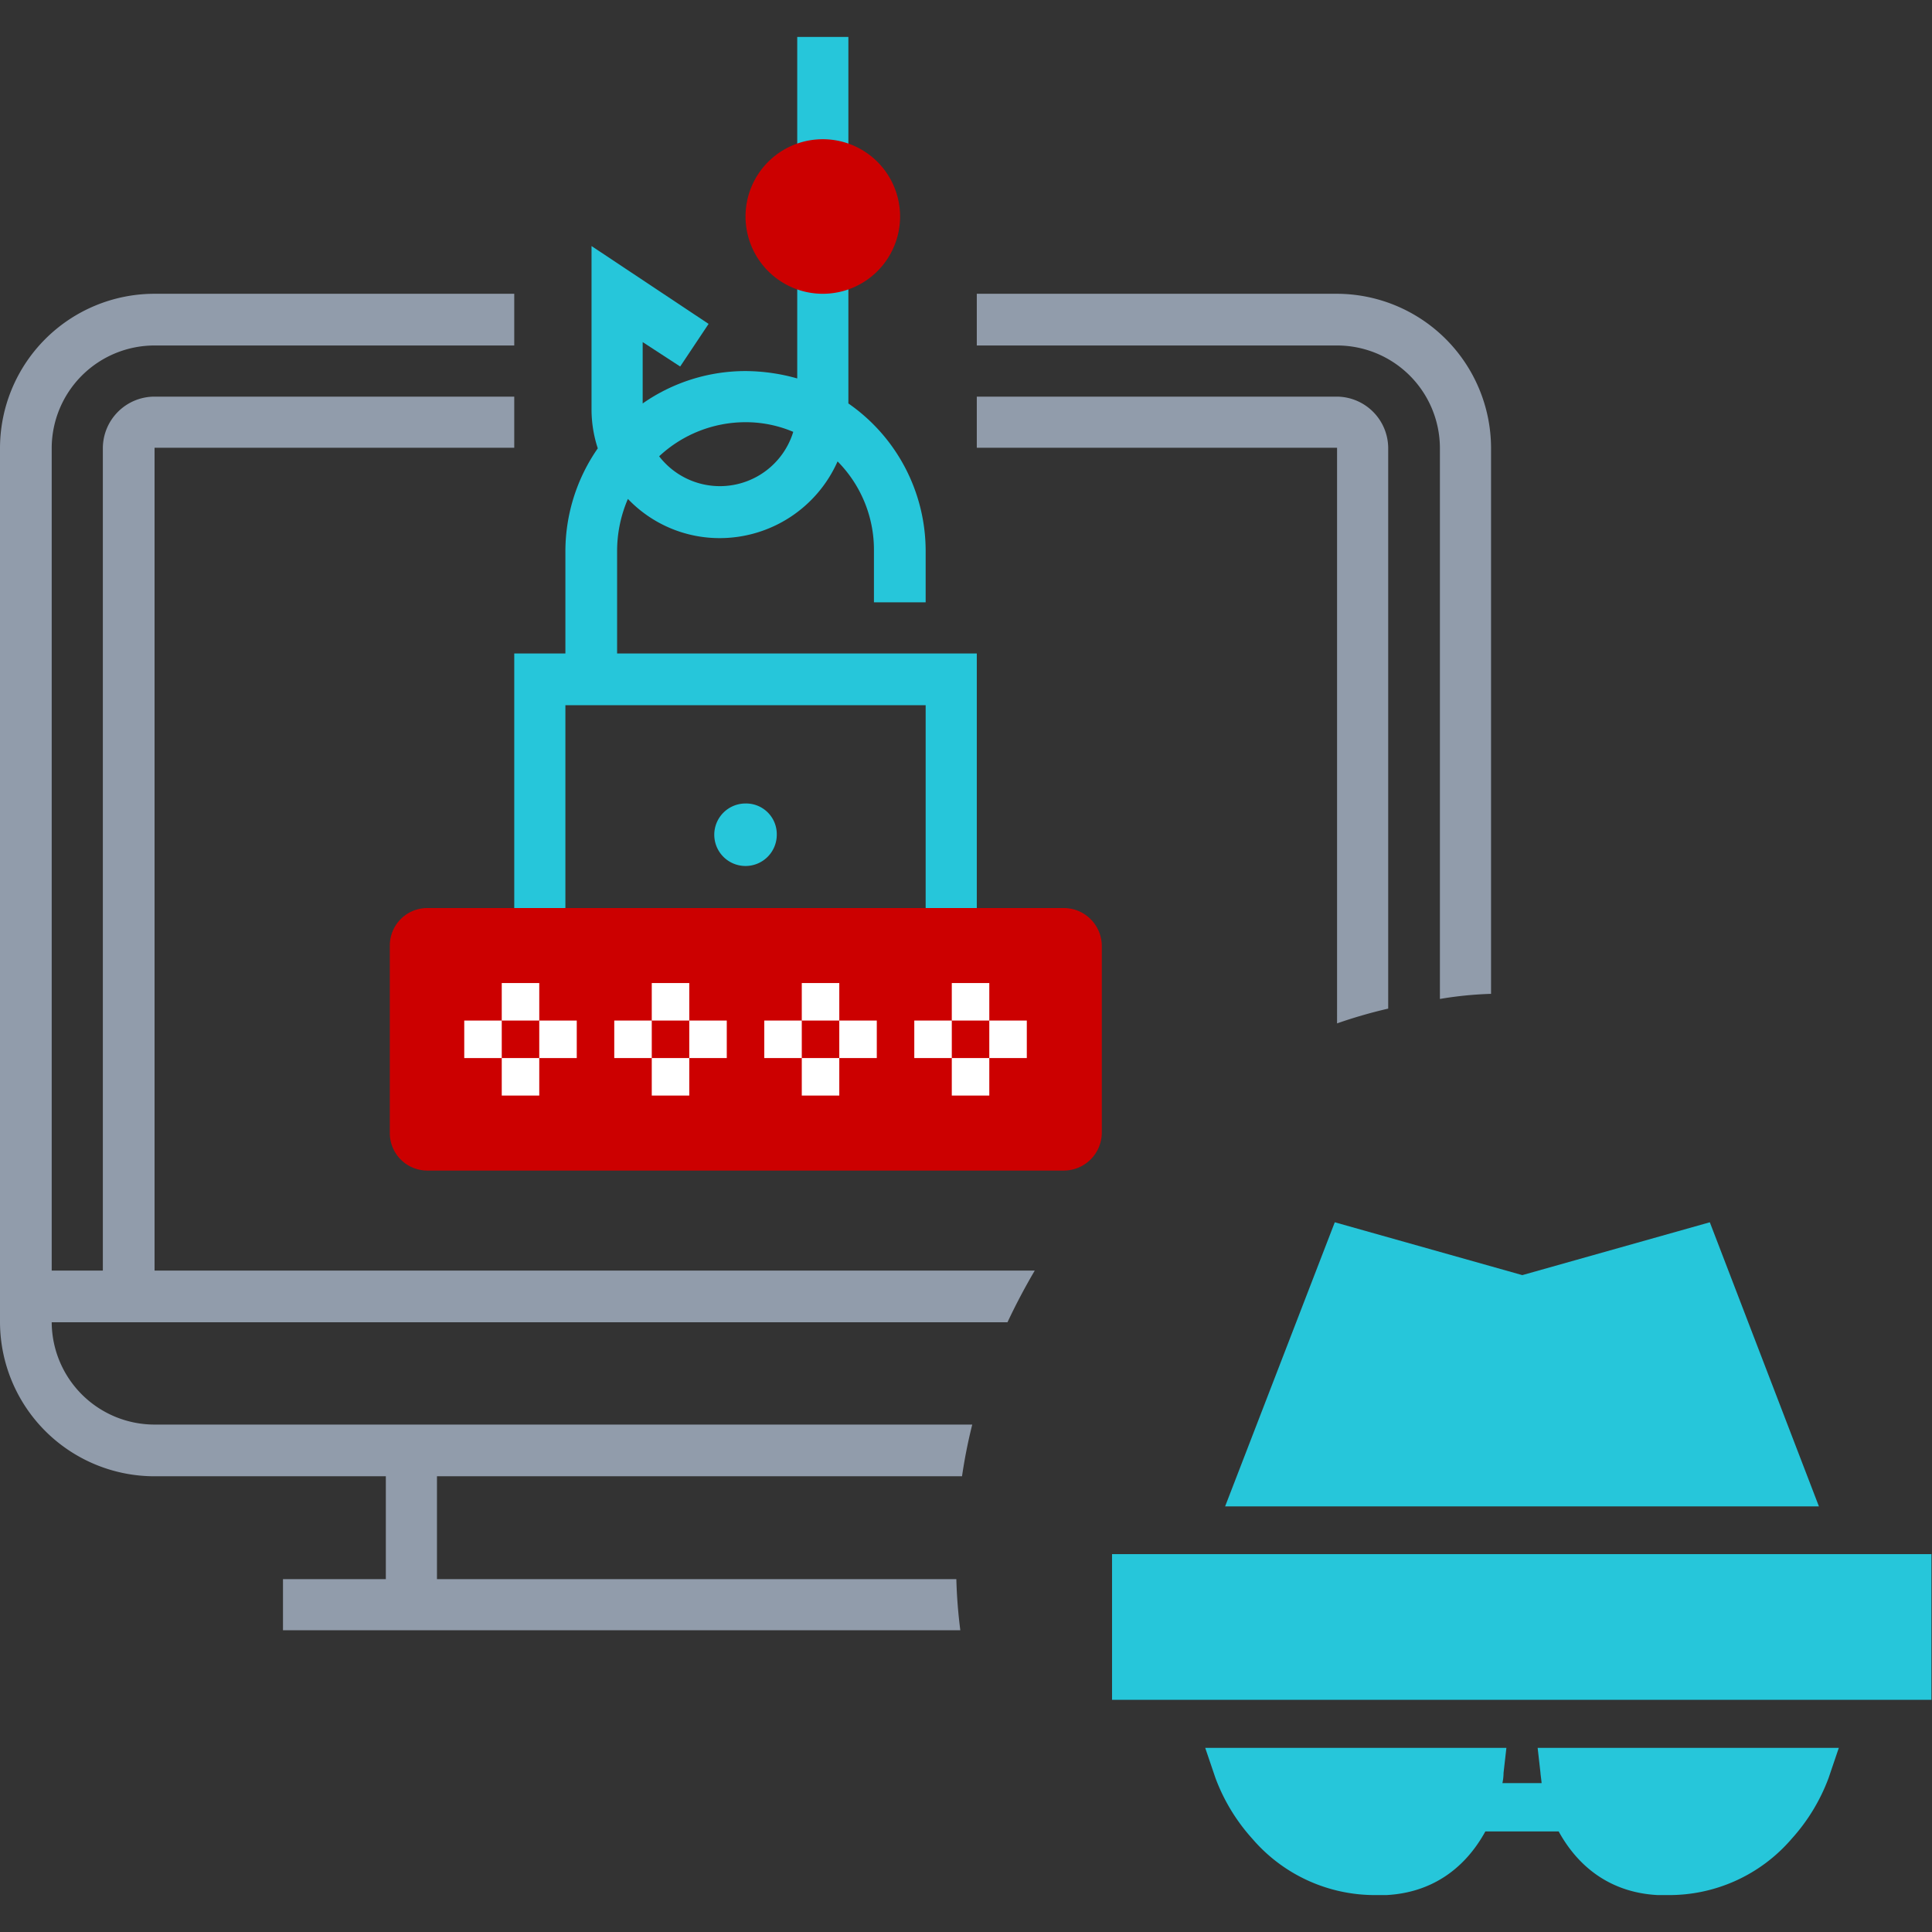 <svg xmlns="http://www.w3.org/2000/svg" id="Layer_1" data-name="Layer 1" viewBox="0 0 340 340"><rect x="0" y="0" width="340" height="340" fill="#333333" stroke="none"/><g><path d="M99.5,115h-9v47.1h9v-38h63.4v38h9V115H108.6V96.9a23.2,23.2,0,0,1,1.9-9.1,22.3,22.3,0,0,0,16.2,6.9,22.7,22.7,0,0,0,20.7-13.5,22.1,22.1,0,0,1,6.4,15.7V106h9.1V96.9A31.6,31.6,0,0,0,149.3,71V47.2h-9V66.6a33.9,33.9,0,0,0-9.1-1.3A31.6,31.6,0,0,0,113.1,71V60.2l6.6,4.3,5-7.5L104.1,43.3V72.1a22,22,0,0,0,1.1,6.8,31.8,31.8,0,0,0-5.7,18Zm40.1-39A13.5,13.5,0,0,1,116,80.3a22.3,22.3,0,0,1,15.2-6A21.4,21.4,0,0,1,139.6,76Z" style="fill: #26c6da"></path><path d="M187.3,206H75.1a6.6,6.6,0,0,1-6.5-6.6v-33a6.6,6.6,0,0,1,6.5-6.6H187.3a6.7,6.7,0,0,1,6.6,6.6v33A6.7,6.7,0,0,1,187.3,206Z" style="fill: #c00"></path><path d="M88.3,173h6.6v6.6H88.3Z" style="fill: #fff"></path><path d="M81.7,179.6h6.6v6.6H81.7Z" style="fill: #fff"></path><path d="M88.3,186.2h6.6v6.6H88.3Z" style="fill: #fff"></path><path d="M94.9,179.6h6.6v6.6H94.9Z" style="fill: #fff"></path><path d="M114.7,173h6.6v6.6h-6.6Z" style="fill: #fff"></path><path d="M108.1,179.6h6.6v6.6h-6.6Z" style="fill: #fff"></path><path d="M114.7,186.2h6.6v6.6h-6.6Z" style="fill: #fff"></path><path d="M121.3,179.6h6.6v6.6h-6.6Z" style="fill: #fff"></path><path d="M141.1,173h6.6v6.6h-6.6Z" style="fill: #fff"></path><path d="M134.5,179.6h6.6v6.6h-6.6Z" style="fill: #fff"></path><path d="M141.1,186.2h6.6v6.6h-6.6Z" style="fill: #fff"></path><path d="M147.7,179.6h6.6v6.6h-6.6Z" style="fill: #fff"></path><path d="M167.5,173h6.6v6.6h-6.6Z" style="fill: #fff"></path><path d="M160.9,179.6h6.6v6.6h-6.6Z" style="fill: #fff"></path><path d="M167.5,186.2h6.6v6.6h-6.6Z" style="fill: #fff"></path><path d="M174.1,179.6h6.6v6.6h-6.6Z" style="fill: #fff"></path><path d="M131.2,141.4h0a5.4,5.4,0,0,1,5.5,5.5h0a5.5,5.5,0,0,1-5.5,5.5h0a5.5,5.5,0,0,1-5.5-5.5h0A5.5,5.5,0,0,1,131.2,141.4Z" style="fill: #26c6da"></path><path d="M140.3,6.5h9V29.1h-9Z" style="fill: #26c6da"></path><path d="M144.8,51.7a13.6,13.6,0,1,1,13.6-13.6A13.6,13.6,0,0,1,144.8,51.7Z" style="fill: #c00"></path><g><path d="M253.4,78.8v97a65.3,65.3,0,0,1,9-.9V78.8a27.2,27.2,0,0,0-27.1-27.1H171.9v9.1h63.4A18.1,18.1,0,0,1,253.4,78.8Z" style="fill: #919cab"></path><path d="M49.8,277.9v9H169a88.6,88.6,0,0,1-.7-9H76.9V259.8h92.4a91.5,91.5,0,0,1,1.8-9.1H27.2a18.1,18.1,0,0,1-18.1-18H177.3c1.5-3.2,3.1-6.2,4.8-9.1H27.2V78.8H90.5v-9H27.2a9.1,9.1,0,0,0-9.1,9V223.6h-9V78.8a18.1,18.1,0,0,1,18.1-18H90.5V51.7H27.2A27.2,27.2,0,0,0,0,78.8V232.7a27.2,27.2,0,0,0,27.2,27.1H67.9v18.1Z" style="fill: #919cab"></path><path d="M235.3,180.1a85.2,85.2,0,0,1,9-2.6V78.8a9.1,9.1,0,0,0-9-9H171.9v9h63.4Z" style="fill: #919cab"></path></g><g><path d="M270.6,307.6l.5,4.4c0,.2.1.8.2,1.8h-6.9a8.8,8.8,0,0,0,.2-1.8l.5-4.4h-53l1.8,5.3a33.2,33.2,0,0,0,6.5,10.7,28.4,28.4,0,0,0,21.9,9.9H244c7.6-.4,13.6-4.3,17.4-11.2h12.9c3.8,6.9,9.8,10.8,17.4,11.2h1.7a28.4,28.4,0,0,0,21.9-9.9,33.2,33.2,0,0,0,6.5-10.7l1.8-5.3Z" style="fill: #26c6da"></path><polygon points="300.9 215.1 267.9 224.4 234.9 215.1 215.6 265.1 320.1 265.1 300.9 215.1" style="fill: #26c6da"></polygon><rect x="195.7" y="273.5" width="144.2" height="25.64" style="fill: #26c6da"></rect></g></g></svg>